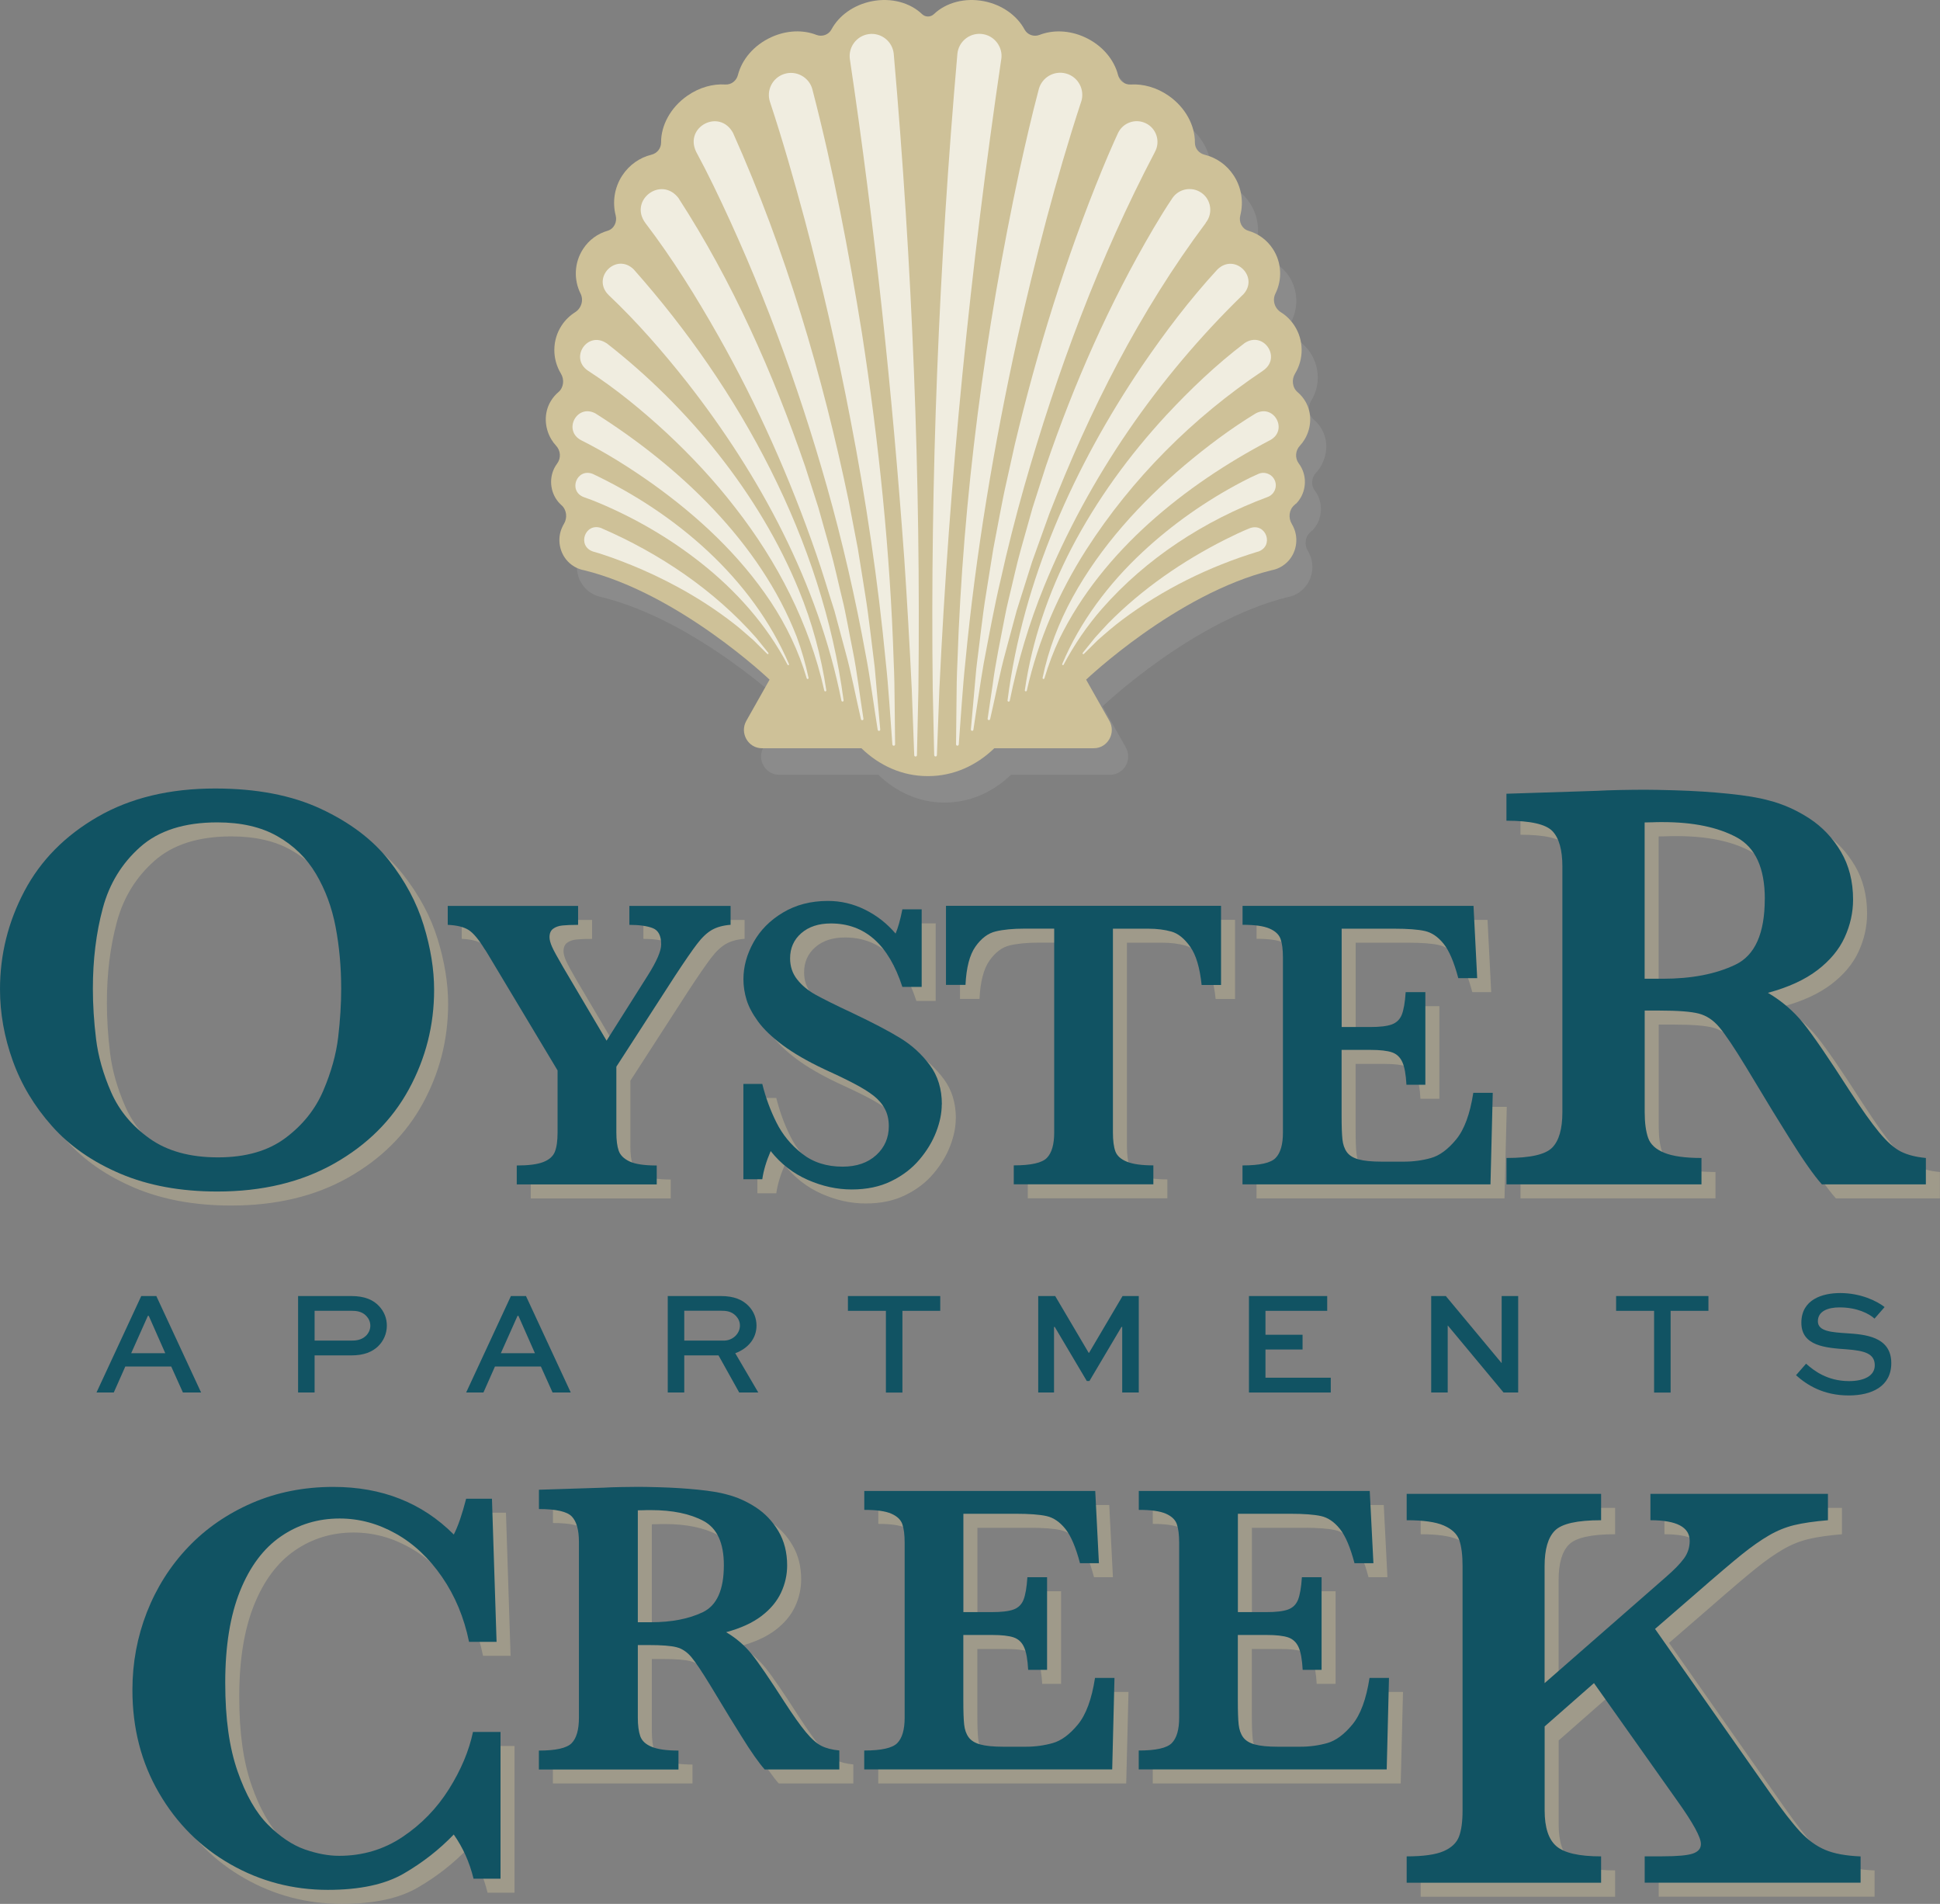 <?xml version="1.0" encoding="UTF-8"?><svg id="a" xmlns="http://www.w3.org/2000/svg" viewBox="0 0 348.84 342.26"><rect x="0" y="0" width="348.84" height="342.26" fill="#808080" stroke="none"/><defs><style>.b{fill:#cec198;}.c{fill:#115363;}.d{opacity:.4;}.e{fill:#fff;opacity:.7;}.f{fill:#adadad;opacity:.25;}</style></defs><g><g class="d"><g><path class="b" d="M80.58,180.47c0,6.36-1.51,12.31-4.54,17.87-3.03,5.55-7.5,10-13.43,13.35-5.93,3.35-12.93,5.03-21.01,5.03-6.6,0-12.41-1.07-17.43-3.2-5.02-2.13-9.12-4.98-12.3-8.56-3.18-3.57-5.53-7.49-7.06-11.76-1.53-4.26-2.29-8.54-2.29-12.84,0-6.22,1.46-12.1,4.38-17.63,2.92-5.53,7.32-9.99,13.2-13.38,5.88-3.39,12.91-5.08,21.09-5.08,7.46,0,13.8,1.22,19.03,3.66,5.22,2.44,9.3,5.52,12.22,9.23,2.92,3.71,5.01,7.6,6.26,11.68,1.25,4.07,1.88,7.95,1.88,11.63Zm-16.71-.21c0-3.92-.34-7.63-1.01-11.14-.67-3.51-1.85-6.68-3.53-9.51-1.68-2.84-3.99-5.09-6.91-6.75-2.92-1.67-6.53-2.5-10.83-2.5-5.91,0-10.53,1.47-13.84,4.41-3.32,2.94-5.57,6.62-6.75,11.03-1.19,4.42-1.78,9.24-1.78,14.46,0,2.89,.19,5.9,.57,9.02,.38,3.13,1.29,6.33,2.73,9.62,1.44,3.28,3.75,6.05,6.91,8.3,3.16,2.25,7.25,3.38,12.27,3.38s9.03-1.16,12.14-3.48c3.11-2.32,5.38-5.16,6.81-8.51,1.43-3.35,2.32-6.56,2.68-9.62,.36-3.06,.54-5.96,.54-8.71Z"/><path class="b" d="M133.91,168.77c-1.35,.1-2.48,.41-3.38,.92-.9,.52-1.8,1.37-2.69,2.55-.9,1.18-2.22,3.1-3.97,5.76l-10.52,16.28v11.85c0,1.35,.14,2.44,.42,3.25,.28,.81,.94,1.46,1.97,1.94s2.66,.72,4.87,.72v3.4h-25.17v-3.4c2.09,0,3.67-.2,4.74-.61s1.77-1.02,2.1-1.83,.5-1.97,.5-3.47v-11.18l-12.55-20.93c-.1-.15-.2-.31-.31-.5s-.19-.3-.24-.35c-1.08-1.77-2.05-2.93-2.9-3.47-.85-.54-2.1-.85-3.75-.92v-3.4h23.44v3.4c-1.18,0-2.12,.04-2.81,.11-.69,.07-1.25,.27-1.68,.59-.43,.32-.65,.82-.65,1.51,0,.47,.15,1.03,.44,1.7s.97,1.91,2.03,3.73l7.79,13.18,7.42-11.74c1.6-2.53,2.4-4.39,2.4-5.57,0-1.55-.5-2.52-1.51-2.92-1.01-.39-2.41-.59-4.21-.59v-3.4h18.2v3.4Z"/><path class="b" d="M171.86,201.07c0,1.55-.33,3.19-1,4.93s-1.67,3.4-3.01,4.98c-1.34,1.59-3.03,2.88-5.08,3.88-2.04,1-4.41,1.49-7.09,1.49s-5.3-.58-7.92-1.73c-2.62-1.16-4.84-2.88-6.66-5.17-.79,1.82-1.29,3.51-1.51,5.06h-3.4v-17.13h3.4c.61,2.46,1.46,4.77,2.55,6.94,1.08,2.17,2.61,4.03,4.6,5.59,1.98,1.56,4.41,2.34,7.29,2.34,2.51,0,4.52-.69,6.04-2.07,1.51-1.38,2.27-3.11,2.27-5.2,0-1.18-.23-2.21-.7-3.1-.47-.89-1.14-1.68-2.03-2.38s-2.1-1.45-3.64-2.25c-1.54-.8-3.29-1.64-5.26-2.53-3.03-1.43-5.51-2.87-7.46-4.32-1.94-1.45-3.41-2.86-4.41-4.23s-1.69-2.66-2.07-3.89c-.38-1.23-.57-2.47-.57-3.73,0-2.24,.6-4.45,1.81-6.63,1.21-2.18,2.97-3.96,5.3-5.35,2.33-1.39,5.01-2.09,8.07-2.09,2.34,0,4.56,.52,6.68,1.57,2.12,1.05,3.95,2.48,5.5,4.3,.44-1.03,.85-2.49,1.22-4.36h3.47v13.95h-3.47c-2.46-7.6-6.74-11.41-12.85-11.41-2.21,0-3.99,.58-5.33,1.75-1.34,1.17-2.01,2.68-2.01,4.52,0,1.45,.42,2.71,1.26,3.78,.84,1.07,1.94,1.99,3.3,2.75,1.37,.76,3.57,1.86,6.63,3.29,3.69,1.75,6.58,3.26,8.66,4.54,2.08,1.28,3.84,2.89,5.28,4.84,1.44,1.94,2.16,4.29,2.16,7.05Z"/><path class="b" d="M222.1,179.59h-3.51c-.32-3.1-1-5.39-2.05-6.87-1.05-1.48-2.17-2.39-3.38-2.73-1.21-.34-2.6-.52-4.17-.52h-6.35v36.65c0,1.45,.15,2.58,.44,3.38,.3,.8,.98,1.42,2.07,1.86,1.08,.44,2.67,.66,4.76,.66v3.4h-25.1v-3.4c3.08,0,5.06-.44,5.94-1.33s1.33-2.41,1.33-4.58v-36.65h-5.32c-2.09,0-3.83,.17-5.2,.5-1.38,.33-2.59,1.24-3.64,2.73-1.05,1.49-1.64,3.78-1.79,6.88h-3.51v-14.21h49.46v14.21Z"/><path class="b" d="M270.94,198.97l-.41,16.46h-44.59v-3.4c3.08,0,5.06-.44,5.94-1.33s1.33-2.41,1.33-4.58v-31.45c0-1.43-.14-2.54-.42-3.34-.28-.8-.95-1.43-1.99-1.88-1.05-.46-2.66-.68-4.85-.68v-3.4h41.53l.66,12.99h-3.4c-.76-2.88-1.64-4.94-2.64-6.18-1-1.24-2.12-2.01-3.36-2.29-1.24-.28-3.11-.42-5.59-.42h-9.38v17.68h5.09c1.75,0,3.05-.15,3.91-.46,.86-.31,1.46-.89,1.81-1.75,.34-.86,.58-2.21,.7-4.06h3.54v16.65h-3.4c-.1-1.85-.34-3.21-.74-4.08-.39-.87-1.02-1.46-1.86-1.75s-2.15-.44-3.89-.44h-5.17v11.78c0,1.97,.05,3.41,.15,4.32,.1,.91,.36,1.67,.79,2.27,.43,.6,1.13,1.04,2.1,1.31,.97,.27,2.36,.41,4.15,.41h4.02c1.7,0,3.32-.22,4.85-.65,1.54-.43,3.05-1.54,4.52-3.32,1.48-1.78,2.51-4.58,3.1-8.4h3.47Z"/><path class="b" d="M348.84,215.43h-18.72c-.69-.76-1.54-1.86-2.55-3.3-1.01-1.44-2.12-3.14-3.33-5.08-1.2-1.94-2.2-3.55-2.99-4.82l-4.74-7.84c-2.13-3.51-3.74-5.9-4.82-7.19-1.08-1.29-2.32-2.11-3.71-2.47-1.39-.36-3.76-.54-7.09-.54h-2.63v18.25c0,1.93,.21,3.47,.62,4.64,.41,1.17,1.38,2.06,2.91,2.68,1.53,.62,3.75,.93,6.68,.93v4.74h-35.06v-4.74c4.26,0,7-.62,8.22-1.86,1.22-1.24,1.83-3.37,1.83-6.39v-44.13c0-2.99-.59-5.11-1.78-6.37-1.19-1.25-3.94-1.88-8.28-1.88v-4.85l16.19-.52c1.24-.07,2.66-.12,4.25-.15,1.6-.03,3.08-.05,4.46-.05,1.07,0,2.84,.03,5.31,.1,3.47,.1,6.72,.31,9.74,.62,3.02,.31,5.41,.7,7.17,1.19,2.58,.65,5.03,1.74,7.35,3.25,2.32,1.51,4.21,3.51,5.67,5.98,1.46,2.47,2.19,5.35,2.19,8.61,0,2.34-.51,4.61-1.52,6.81-1.01,2.2-2.65,4.16-4.9,5.88-2.25,1.72-5.22,3.08-8.89,4.07,2.51,1.48,4.64,3.31,6.39,5.49,1.75,2.18,4.5,6.2,8.25,12.04,2.17,3.33,3.95,5.85,5.36,7.55,1.41,1.7,2.71,2.85,3.89,3.45,1.19,.6,2.69,.99,4.51,1.16v4.74Zm-28.98-51.3c0-5.57-1.69-9.26-5.08-11.09-3.39-1.82-7.81-2.73-13.28-2.73-.76,0-1.35,0-1.78,.03-.43,.02-.92,.03-1.47,.03v28.1h3.25c5.19,0,9.55-.84,13.07-2.53,3.52-1.68,5.28-5.62,5.28-11.81Z"/></g><g><path class="b" d="M92.52,340.25h-4.85c-.72-2.96-1.91-5.6-3.56-7.94-2.61,2.72-5.6,5.05-8.97,7.01-3.37,1.96-7.92,2.94-13.66,2.94-6.29,0-12.13-1.53-17.5-4.59-5.38-3.06-9.67-7.33-12.86-12.81-3.2-5.48-4.79-11.66-4.79-18.54,0-4.88,.87-9.54,2.6-13.97,1.74-4.43,4.21-8.33,7.42-11.7,3.21-3.37,7.05-6.01,11.5-7.94,4.45-1.92,9.32-2.89,14.62-2.89,8.73,0,15.95,2.85,21.65,8.56,.76-1.48,1.5-3.63,2.22-6.44h4.64l.83,25.73h-4.95c-.89-4.37-2.51-8.25-4.85-11.65-2.34-3.4-5.11-6.01-8.33-7.81-3.21-1.8-6.57-2.71-10.08-2.71-3.92,0-7.44,1.07-10.57,3.22-3.13,2.15-5.58,5.42-7.35,9.82-1.77,4.4-2.66,9.88-2.66,16.45s.74,11.71,2.22,15.96c1.48,4.25,3.31,7.45,5.49,9.62,2.18,2.17,4.37,3.63,6.57,4.41,2.2,.77,4.26,1.16,6.19,1.16,4.23,0,8.03-1.13,11.42-3.4,3.39-2.27,6.16-5.13,8.33-8.58,2.17-3.45,3.61-6.88,4.33-10.29h4.95v26.4Z"/><path class="b" d="M153.43,320.61h-13.4c-.49-.54-1.1-1.33-1.83-2.36-.73-1.03-1.52-2.25-2.38-3.64-.86-1.39-1.57-2.54-2.14-3.45l-3.4-5.61c-1.53-2.51-2.68-4.23-3.45-5.15s-1.66-1.51-2.66-1.77-2.69-.39-5.08-.39h-1.88v13.07c0,1.38,.15,2.49,.44,3.32,.3,.84,.99,1.48,2.09,1.92,1.09,.44,2.69,.66,4.78,.66v3.4h-25.1v-3.4c3.05,0,5.01-.44,5.89-1.33,.87-.89,1.31-2.41,1.31-4.58v-31.6c0-2.14-.42-3.66-1.27-4.56-.85-.9-2.82-1.35-5.92-1.35v-3.47l11.59-.37c.89-.05,1.9-.09,3.05-.11,1.14-.02,2.21-.04,3.19-.04,.76,0,2.03,.02,3.8,.07,2.49,.07,4.81,.22,6.98,.44,2.17,.22,3.88,.5,5.13,.85,1.85,.47,3.6,1.24,5.26,2.33,1.66,1.08,3.01,2.51,4.06,4.28,1.05,1.77,1.57,3.83,1.57,6.16,0,1.67-.36,3.3-1.09,4.87-.73,1.57-1.9,2.98-3.51,4.21-1.61,1.23-3.73,2.2-6.37,2.92,1.8,1.06,3.32,2.37,4.58,3.93,1.26,1.56,3.22,4.44,5.91,8.62,1.55,2.39,2.83,4.19,3.84,5.41,1.01,1.22,1.94,2.04,2.79,2.47,.85,.43,1.93,.71,3.23,.83v3.4Zm-20.75-36.73c0-3.99-1.21-6.63-3.64-7.94-2.42-1.3-5.59-1.96-9.51-1.96-.54,0-.97,0-1.27,.02-.31,.01-.66,.02-1.05,.02v20.12h2.33c3.72,0,6.83-.6,9.36-1.81,2.52-1.21,3.78-4.02,3.78-8.45Z"/><path class="b" d="M202.92,304.15l-.41,16.46h-44.59v-3.4c3.08,0,5.06-.44,5.94-1.33s1.33-2.41,1.33-4.58v-31.45c0-1.43-.14-2.54-.42-3.34-.28-.8-.95-1.43-1.99-1.88-1.05-.46-2.66-.68-4.85-.68v-3.4h41.53l.66,12.99h-3.4c-.76-2.88-1.64-4.94-2.64-6.18-1-1.24-2.12-2.01-3.36-2.29-1.24-.28-3.11-.42-5.59-.42h-9.38v17.68h5.09c1.75,0,3.05-.15,3.91-.46,.86-.31,1.46-.89,1.81-1.75,.34-.86,.58-2.21,.7-4.06h3.54v16.65h-3.4c-.1-1.85-.34-3.21-.74-4.08-.39-.87-1.02-1.46-1.86-1.75s-2.15-.44-3.89-.44h-5.17v11.78c0,1.97,.05,3.41,.15,4.32,.1,.91,.36,1.67,.79,2.27,.43,.6,1.13,1.04,2.1,1.31,.97,.27,2.36,.41,4.15,.41h4.02c1.7,0,3.32-.22,4.85-.65,1.54-.43,3.05-1.54,4.52-3.32,1.48-1.78,2.51-4.58,3.1-8.4h3.47Z"/><path class="b" d="M252.28,304.15l-.41,16.46h-44.59v-3.4c3.08,0,5.06-.44,5.94-1.33s1.33-2.41,1.33-4.58v-31.45c0-1.43-.14-2.54-.42-3.34-.28-.8-.95-1.43-1.99-1.88-1.05-.46-2.66-.68-4.85-.68v-3.4h41.53l.66,12.99h-3.4c-.76-2.88-1.64-4.94-2.64-6.18-1-1.24-2.12-2.01-3.36-2.29-1.24-.28-3.11-.42-5.59-.42h-9.38v17.68h5.09c1.75,0,3.05-.15,3.91-.46,.86-.31,1.46-.89,1.81-1.75,.34-.86,.58-2.21,.7-4.06h3.54v16.65h-3.4c-.1-1.85-.34-3.21-.74-4.08-.39-.87-1.02-1.46-1.86-1.75s-2.15-.44-3.89-.44h-5.17v11.78c0,1.97,.05,3.41,.15,4.32,.1,.91,.36,1.67,.79,2.27,.43,.6,1.13,1.04,2.1,1.31,.97,.27,2.36,.41,4.15,.41h4.02c1.7,0,3.32-.22,4.85-.65,1.54-.43,3.05-1.54,4.52-3.32,1.48-1.78,2.51-4.58,3.1-8.4h3.47Z"/><path class="b" d="M337.08,340.97h-38.82v-4.74h3.15c2.68,0,4.51-.16,5.49-.49,.98-.33,1.47-.9,1.47-1.73,0-1.2-1.41-3.78-4.23-7.73l-15-21.19-8.87,7.79v15.11c0,3.06,.7,5.2,2.11,6.42,1.41,1.22,4.09,1.83,8.04,1.83v4.74h-34.96v-4.74c2.99,0,5.2-.31,6.63-.93,1.43-.62,2.35-1.5,2.78-2.63,.43-1.13,.64-2.7,.64-4.69v-43.93c0-1.99-.2-3.55-.59-4.67-.4-1.12-1.32-1.99-2.78-2.63-1.46-.64-3.69-.95-6.68-.95v-4.74h34.96v4.74c-4.3,0-7.06,.62-8.3,1.86-1.24,1.24-1.86,3.37-1.86,6.39v21.04l21.76-19.03c1.51-1.31,2.61-2.43,3.3-3.38,.69-.94,1.03-2,1.03-3.17,0-2.47-2.35-3.71-7.06-3.71v-4.74h31.92v4.74c-2.47,.21-4.49,.5-6.06,.88-1.56,.38-3.09,1-4.56,1.86-1.48,.86-3.09,1.99-4.85,3.4-1.75,1.41-4.52,3.76-8.3,7.06l-7.32,6.34,20.62,29.39c2.2,3.13,4,5.46,5.41,6.99,1.41,1.53,2.92,2.64,4.54,3.33,1.62,.69,3.75,1.08,6.39,1.19v4.74Z"/></g></g><g><g><g><path class="c" d="M78.06,177.95c0,6.36-1.51,12.31-4.54,17.87-3.03,5.55-7.5,10-13.43,13.35-5.93,3.35-12.93,5.03-21.01,5.03-6.6,0-12.41-1.07-17.43-3.2-5.02-2.13-9.12-4.98-12.3-8.56-3.18-3.57-5.53-7.49-7.06-11.76-1.53-4.26-2.29-8.54-2.29-12.84,0-6.22,1.46-12.1,4.38-17.63,2.92-5.53,7.32-9.99,13.2-13.38,5.88-3.39,12.91-5.08,21.09-5.08,7.46,0,13.8,1.22,19.03,3.66,5.22,2.44,9.3,5.52,12.22,9.23,2.92,3.71,5.01,7.6,6.26,11.68,1.25,4.07,1.88,7.95,1.88,11.63Zm-16.71-.21c0-3.92-.34-7.63-1.01-11.14-.67-3.51-1.85-6.68-3.53-9.51-1.68-2.84-3.99-5.09-6.91-6.75-2.92-1.67-6.53-2.5-10.83-2.5-5.91,0-10.53,1.47-13.84,4.41-3.32,2.94-5.57,6.62-6.75,11.03-1.19,4.42-1.78,9.24-1.78,14.46,0,2.89,.19,5.9,.57,9.02,.38,3.13,1.29,6.33,2.73,9.62,1.44,3.28,3.75,6.05,6.91,8.3,3.16,2.25,7.25,3.38,12.27,3.38s9.03-1.16,12.14-3.48c3.11-2.32,5.38-5.16,6.81-8.51,1.43-3.35,2.32-6.56,2.68-9.62,.36-3.06,.54-5.96,.54-8.71Z"/><path class="c" d="M131.39,166.25c-1.35,.1-2.48,.41-3.38,.92-.9,.52-1.8,1.37-2.69,2.55-.9,1.18-2.22,3.1-3.97,5.76l-10.52,16.28v11.85c0,1.35,.14,2.44,.42,3.25,.28,.81,.94,1.46,1.97,1.94s2.66,.72,4.87,.72v3.4h-25.17v-3.4c2.09,0,3.67-.2,4.74-.61s1.77-1.02,2.1-1.83,.5-1.97,.5-3.47v-11.18l-12.55-20.93c-.1-.15-.2-.31-.31-.5s-.19-.3-.24-.35c-1.08-1.77-2.05-2.93-2.9-3.47-.85-.54-2.1-.85-3.75-.92v-3.4h23.44v3.4c-1.18,0-2.12,.04-2.81,.11-.69,.07-1.25,.27-1.68,.59-.43,.32-.65,.82-.65,1.51,0,.47,.15,1.03,.44,1.7s.97,1.91,2.03,3.73l7.79,13.18,7.42-11.74c1.6-2.53,2.4-4.39,2.4-5.57,0-1.55-.5-2.52-1.51-2.92-1.01-.39-2.41-.59-4.21-.59v-3.4h18.2v3.4Z"/><path class="c" d="M169.34,198.55c0,1.55-.33,3.19-1,4.93s-1.67,3.4-3.01,4.98c-1.34,1.59-3.03,2.88-5.08,3.88-2.04,1-4.41,1.49-7.09,1.49s-5.3-.58-7.92-1.73-4.84-2.88-6.66-5.17c-.79,1.82-1.29,3.51-1.51,5.06h-3.4v-17.13h3.4c.61,2.46,1.46,4.77,2.55,6.94,1.08,2.17,2.61,4.03,4.6,5.59,1.98,1.56,4.41,2.34,7.29,2.34,2.51,0,4.52-.69,6.04-2.07,1.51-1.38,2.27-3.11,2.27-5.2,0-1.18-.23-2.21-.7-3.1-.47-.89-1.14-1.68-2.03-2.38s-2.1-1.45-3.64-2.25c-1.54-.8-3.29-1.64-5.26-2.53-3.03-1.43-5.51-2.87-7.46-4.32-1.94-1.45-3.41-2.86-4.41-4.23s-1.69-2.66-2.07-3.89c-.38-1.23-.57-2.47-.57-3.73,0-2.24,.6-4.45,1.81-6.63,1.21-2.18,2.97-3.96,5.3-5.35,2.33-1.39,5.01-2.09,8.07-2.09,2.34,0,4.56,.52,6.68,1.57,2.12,1.05,3.95,2.48,5.5,4.3,.44-1.03,.85-2.49,1.22-4.36h3.47v13.95h-3.47c-2.46-7.6-6.74-11.41-12.85-11.41-2.21,0-3.99,.58-5.33,1.75-1.34,1.17-2.01,2.68-2.01,4.52,0,1.45,.42,2.71,1.26,3.78,.84,1.07,1.94,1.99,3.3,2.75,1.37,.76,3.57,1.86,6.63,3.29,3.69,1.75,6.58,3.26,8.66,4.54,2.08,1.28,3.84,2.89,5.28,4.84,1.44,1.94,2.16,4.29,2.16,7.05Z"/><path class="c" d="M219.58,177.07h-3.51c-.32-3.1-1-5.39-2.05-6.87-1.05-1.48-2.17-2.39-3.38-2.73-1.21-.34-2.6-.52-4.17-.52h-6.35v36.65c0,1.45,.15,2.58,.44,3.38,.3,.8,.98,1.42,2.07,1.86,1.08,.44,2.67,.66,4.76,.66v3.4h-25.1v-3.4c3.08,0,5.06-.44,5.94-1.33s1.33-2.41,1.33-4.58v-36.65h-5.32c-2.09,0-3.83,.17-5.2,.5-1.38,.33-2.59,1.24-3.64,2.73-1.05,1.49-1.64,3.78-1.79,6.88h-3.51v-14.21h49.46v14.21Z"/><path class="c" d="M268.42,196.45l-.41,16.46h-44.59v-3.4c3.08,0,5.06-.44,5.94-1.33s1.33-2.41,1.33-4.58v-31.45c0-1.43-.14-2.54-.42-3.34-.28-.8-.95-1.43-1.99-1.88-1.05-.46-2.66-.68-4.85-.68v-3.4h41.53l.66,12.99h-3.4c-.76-2.88-1.64-4.94-2.64-6.18-1-1.24-2.12-2.01-3.36-2.29-1.24-.28-3.11-.42-5.59-.42h-9.38v17.68h5.09c1.75,0,3.05-.15,3.91-.46,.86-.31,1.46-.89,1.81-1.75,.34-.86,.58-2.21,.7-4.06h3.54v16.65h-3.4c-.1-1.85-.34-3.21-.74-4.08-.39-.87-1.02-1.46-1.86-1.75s-2.15-.44-3.89-.44h-5.17v11.78c0,1.97,.05,3.41,.15,4.32,.1,.91,.36,1.67,.79,2.27,.43,.6,1.13,1.04,2.1,1.31,.97,.27,2.36,.41,4.15,.41h4.02c1.7,0,3.32-.22,4.85-.65,1.54-.43,3.05-1.54,4.52-3.32,1.48-1.78,2.51-4.58,3.1-8.4h3.47Z"/><path class="c" d="M346.32,212.91h-18.72c-.69-.76-1.54-1.86-2.55-3.3-1.01-1.44-2.12-3.14-3.33-5.08-1.2-1.94-2.2-3.55-2.99-4.82l-4.74-7.84c-2.13-3.51-3.74-5.9-4.82-7.19-1.08-1.29-2.32-2.11-3.71-2.47-1.39-.36-3.76-.54-7.09-.54h-2.63v18.25c0,1.93,.21,3.47,.62,4.64,.41,1.17,1.38,2.06,2.91,2.68,1.53,.62,3.75,.93,6.68,.93v4.74h-35.06v-4.74c4.26,0,7-.62,8.22-1.86,1.22-1.24,1.83-3.37,1.83-6.39v-44.13c0-2.99-.59-5.11-1.78-6.37-1.19-1.25-3.94-1.88-8.28-1.88v-4.85l16.19-.52c1.24-.07,2.66-.12,4.25-.15,1.6-.03,3.08-.05,4.46-.05,1.07,0,2.84,.03,5.31,.1,3.47,.1,6.72,.31,9.74,.62,3.02,.31,5.41,.7,7.17,1.19,2.58,.65,5.03,1.74,7.35,3.25,2.32,1.51,4.21,3.51,5.67,5.98,1.46,2.47,2.19,5.35,2.19,8.61,0,2.34-.51,4.61-1.52,6.81-1.01,2.2-2.65,4.16-4.9,5.88-2.25,1.72-5.22,3.08-8.89,4.07,2.51,1.48,4.64,3.31,6.39,5.49,1.75,2.18,4.5,6.2,8.25,12.04,2.17,3.33,3.95,5.85,5.36,7.55,1.41,1.7,2.71,2.85,3.89,3.45,1.19,.6,2.69,.99,4.51,1.16v4.74Zm-28.98-51.3c0-5.57-1.69-9.26-5.08-11.09-3.39-1.82-7.81-2.73-13.28-2.73-.76,0-1.35,0-1.78,.03-.43,.02-.92,.03-1.47,.03v28.1h3.25c5.19,0,9.55-.84,13.07-2.53,3.52-1.68,5.28-5.62,5.28-11.81Z"/></g><g><path class="c" d="M90,337.73h-4.85c-.72-2.96-1.91-5.6-3.56-7.94-2.61,2.72-5.6,5.05-8.97,7.01-3.37,1.96-7.92,2.94-13.66,2.94-6.29,0-12.13-1.53-17.5-4.59-5.38-3.06-9.67-7.33-12.86-12.81-3.2-5.48-4.79-11.66-4.79-18.54,0-4.88,.87-9.54,2.6-13.97,1.74-4.43,4.21-8.33,7.42-11.7,3.21-3.37,7.05-6.01,11.5-7.94,4.45-1.92,9.32-2.89,14.62-2.89,8.73,0,15.95,2.85,21.65,8.56,.76-1.48,1.5-3.63,2.22-6.44h4.64l.83,25.73h-4.95c-.89-4.37-2.51-8.25-4.85-11.65-2.34-3.4-5.11-6.01-8.33-7.81-3.21-1.8-6.57-2.71-10.08-2.71-3.92,0-7.44,1.07-10.57,3.22-3.13,2.15-5.58,5.42-7.35,9.82-1.77,4.4-2.66,9.88-2.66,16.45s.74,11.71,2.22,15.96c1.48,4.25,3.31,7.45,5.49,9.62,2.18,2.17,4.37,3.63,6.57,4.41,2.2,.77,4.26,1.16,6.19,1.16,4.23,0,8.03-1.13,11.42-3.4,3.39-2.27,6.16-5.13,8.33-8.58,2.17-3.45,3.61-6.88,4.33-10.29h4.95v26.4Z"/><path class="c" d="M150.91,318.1h-13.4c-.49-.54-1.1-1.33-1.83-2.36-.73-1.03-1.52-2.25-2.38-3.64-.86-1.39-1.57-2.54-2.14-3.45l-3.4-5.61c-1.53-2.51-2.68-4.23-3.45-5.15s-1.66-1.51-2.66-1.77-2.69-.39-5.08-.39h-1.88v13.07c0,1.38,.15,2.49,.44,3.32,.3,.84,.99,1.48,2.09,1.92,1.09,.44,2.69,.66,4.78,.66v3.4h-25.1v-3.4c3.05,0,5.01-.44,5.89-1.33,.87-.89,1.31-2.41,1.31-4.58v-31.6c0-2.14-.42-3.66-1.27-4.56-.85-.9-2.82-1.35-5.92-1.35v-3.47l11.59-.37c.89-.05,1.9-.09,3.05-.11,1.14-.02,2.21-.04,3.19-.04,.76,0,2.03,.02,3.8,.07,2.49,.07,4.81,.22,6.98,.44,2.17,.22,3.88,.5,5.13,.85,1.85,.47,3.6,1.24,5.26,2.33,1.66,1.08,3.01,2.51,4.06,4.28,1.05,1.77,1.57,3.83,1.57,6.16,0,1.67-.36,3.3-1.09,4.87-.73,1.57-1.9,2.98-3.51,4.21-1.61,1.23-3.73,2.2-6.37,2.92,1.8,1.06,3.32,2.37,4.58,3.93,1.26,1.56,3.22,4.44,5.91,8.62,1.55,2.39,2.83,4.19,3.84,5.41,1.01,1.22,1.94,2.04,2.79,2.47,.85,.43,1.93,.71,3.23,.83v3.4Zm-20.75-36.73c0-3.99-1.21-6.63-3.64-7.94-2.42-1.3-5.59-1.96-9.51-1.96-.54,0-.97,0-1.27,.02-.31,.01-.66,.02-1.05,.02v20.12h2.33c3.72,0,6.83-.6,9.36-1.81,2.52-1.21,3.78-4.02,3.78-8.45Z"/><path class="c" d="M200.4,301.63l-.41,16.46h-44.59v-3.4c3.08,0,5.06-.44,5.94-1.33s1.33-2.41,1.33-4.58v-31.45c0-1.43-.14-2.54-.42-3.34-.28-.8-.95-1.43-1.99-1.88-1.05-.46-2.66-.68-4.85-.68v-3.4h41.53l.66,12.99h-3.4c-.76-2.88-1.64-4.94-2.64-6.18-1-1.24-2.12-2.01-3.36-2.29-1.24-.28-3.11-.42-5.59-.42h-9.38v17.68h5.09c1.75,0,3.05-.15,3.91-.46,.86-.31,1.46-.89,1.81-1.75,.34-.86,.58-2.21,.7-4.06h3.54v16.65h-3.4c-.1-1.85-.34-3.21-.74-4.08-.39-.87-1.02-1.46-1.86-1.75s-2.15-.44-3.89-.44h-5.17v11.78c0,1.97,.05,3.41,.15,4.32,.1,.91,.36,1.67,.79,2.27,.43,.6,1.13,1.04,2.1,1.31,.97,.27,2.36,.41,4.15,.41h4.02c1.7,0,3.32-.22,4.85-.65,1.54-.43,3.05-1.54,4.52-3.32,1.48-1.78,2.51-4.58,3.1-8.4h3.47Z"/><path class="c" d="M249.76,301.63l-.41,16.46h-44.59v-3.4c3.08,0,5.06-.44,5.94-1.33s1.33-2.41,1.33-4.58v-31.45c0-1.43-.14-2.54-.42-3.34-.28-.8-.95-1.43-1.99-1.88-1.05-.46-2.66-.68-4.85-.68v-3.4h41.53l.66,12.99h-3.4c-.76-2.88-1.64-4.94-2.64-6.18-1-1.24-2.12-2.01-3.36-2.29-1.24-.28-3.11-.42-5.59-.42h-9.38v17.68h5.09c1.75,0,3.05-.15,3.91-.46,.86-.31,1.46-.89,1.81-1.75,.34-.86,.58-2.21,.7-4.06h3.54v16.65h-3.4c-.1-1.85-.34-3.21-.74-4.08-.39-.87-1.02-1.46-1.86-1.75s-2.15-.44-3.89-.44h-5.17v11.78c0,1.97,.05,3.41,.15,4.32,.1,.91,.36,1.67,.79,2.27,.43,.6,1.13,1.04,2.1,1.31,.97,.27,2.36,.41,4.15,.41h4.02c1.7,0,3.32-.22,4.85-.65,1.54-.43,3.05-1.54,4.52-3.32,1.48-1.78,2.51-4.58,3.1-8.4h3.47Z"/><path class="c" d="M334.56,338.45h-38.82v-4.74h3.15c2.68,0,4.51-.16,5.49-.49,.98-.33,1.47-.9,1.47-1.73,0-1.2-1.41-3.78-4.23-7.73l-15-21.19-8.87,7.79v15.11c0,3.06,.7,5.2,2.11,6.42,1.41,1.22,4.09,1.83,8.04,1.83v4.74h-34.96v-4.74c2.99,0,5.2-.31,6.63-.93,1.43-.62,2.35-1.5,2.78-2.63,.43-1.13,.64-2.7,.64-4.69v-43.93c0-1.99-.2-3.55-.59-4.67-.4-1.12-1.32-1.99-2.78-2.63-1.46-.64-3.69-.95-6.68-.95v-4.74h34.96v4.74c-4.3,0-7.06,.62-8.3,1.86-1.24,1.24-1.86,3.37-1.86,6.39v21.04l21.76-19.03c1.51-1.31,2.61-2.43,3.3-3.38,.69-.94,1.03-2,1.03-3.17,0-2.47-2.35-3.71-7.06-3.71v-4.74h31.92v4.74c-2.47,.21-4.49,.5-6.06,.88-1.56,.38-3.09,1-4.56,1.86-1.48,.86-3.09,1.99-4.85,3.4-1.75,1.41-4.52,3.76-8.3,7.06l-7.32,6.34,20.62,29.39c2.2,3.13,4,5.46,5.41,6.99,1.41,1.53,2.92,2.64,4.54,3.33,1.62,.69,3.75,1.08,6.39,1.19v4.74Z"/></g></g><g><path class="c" d="M25.4,232.99h2.71l8.05,17.34h-3.27l-2.1-4.67h-8.26l-2.07,4.67h-3.11l8.05-17.34Zm-1.81,10.28h6.13l-2.97-6.72h-.16l-3,6.72Z"/><path class="c" d="M53.6,250.33v-17.34h9.56c2.44,0,3.96,.69,5.02,1.83,.93,1.01,1.38,2.2,1.38,3.48,0,1.49-.61,2.79-1.59,3.74-1.04,.98-2.5,1.62-4.81,1.62h-6.59v6.67h-2.97Zm2.97-14.69v5.36h6.59c.74,0,1.78-.05,2.63-.85,.5-.48,.8-1.14,.8-1.83s-.27-1.27-.72-1.75c-.8-.85-1.86-.93-2.71-.93h-6.59Z"/><path class="c" d="M91.87,232.99h2.71l8.05,17.34h-3.27l-2.1-4.67h-8.26l-2.07,4.67h-3.11l8.05-17.34Zm-1.81,10.28h6.13l-2.97-6.72h-.16l-3,6.72Z"/><path class="c" d="M120.07,250.33v-17.34h9.56c2.31,0,3.9,.64,5.02,1.83,.88,.93,1.38,2.15,1.38,3.48,0,2.34-1.54,4.12-3.82,4.97l4.14,7.06h-3.43l-3.72-6.67h-6.16v6.67h-2.97Zm2.97-14.69v5.36h7.12c1.57,0,2.89-1.22,2.89-2.71,0-.66-.27-1.25-.72-1.73-.82-.85-1.78-.93-2.71-.93h-6.59Z"/><path class="c" d="M152.47,232.99h16.6v2.66h-6.8v14.69h-2.97v-14.69h-6.83v-2.66Z"/><path class="c" d="M201.79,250.33v-11.79h-.13l-5.76,9.72h-.48l-5.76-9.72h-.13v11.79h-2.84v-17.34h3.05l6.03,10.22h.05l6.03-10.22h2.92v17.34h-2.97Z"/><path class="c" d="M234.22,242.6h-6.67v5.07h11.74v2.66h-14.71v-17.34h14.07v2.66h-11.1v4.3h6.67v2.66Z"/><path class="c" d="M272.99,232.99v17.34h-2.63l-10.01-12.03h-.03v12.03h-2.97v-17.34h2.63l10.01,12.03h.03v-12.03h2.97Z"/><path class="c" d="M290.6,232.99h16.6v2.66h-6.8v14.69h-2.97v-14.69h-6.83v-2.66Z"/><path class="c" d="M337.07,237.05c-.96-.88-3.11-2.02-6.29-2.02-2.07,0-3.9,.66-3.9,2.5s2.58,1.97,5.21,2.15c3.11,.21,7.99,.53,7.99,5.36,0,4.2-3.51,5.82-7.65,5.82-4.57,0-7.54-1.89-9.48-3.64l1.81-2.07c1.41,1.27,3.85,3.13,7.73,3.13,2.58,0,4.62-.88,4.62-2.84,0-2.18-1.99-2.63-5.02-2.87-3.82-.27-8.18-.58-8.18-4.78s3.8-5.34,6.98-5.34c3.67,0,6.61,1.43,7.99,2.52l-1.81,2.07Z"/></g></g></g><path class="f" d="M235.93,95.42c1.65-1.65,2.07-4.26,1.03-6.36-.15-.31-.33-.6-.53-.86-.73-.98-.62-2.33,.22-3.22,.3-.32,.58-.68,.83-1.11,1.25-2.08,1.37-4.72,.14-6.81-.38-.65-.85-1.2-1.39-1.65-.96-.82-1.13-2.26-.46-3.34,1.57-2.57,1.63-5.94-.13-8.63-.65-.99-1.47-1.78-2.4-2.37-1.12-.71-1.59-2.16-.99-3.36,1.23-2.48,1.16-5.54-.46-8.02-1.08-1.65-2.65-2.75-4.39-3.25-1.15-.33-1.77-1.57-1.47-2.75,.61-2.37,.26-4.98-1.18-7.18-1.27-1.95-3.17-3.22-5.24-3.73-1-.25-1.74-1.13-1.73-2.18,.03-3.04-1.68-6.29-4.73-8.41-2.15-1.49-4.56-2.14-6.77-2-1.08,.07-2.01-.65-2.28-1.71-.7-2.76-2.85-5.35-5.97-6.78-2.79-1.27-5.74-1.34-8.11-.42-1.02,.4-2.18,0-2.71-.97-1.33-2.45-3.97-4.42-7.27-5.06-3.51-.69-6.88,.29-8.99,2.32-.6,.57-1.54,.57-2.13,0-2.11-2.02-5.48-3-8.99-2.32-3.3,.64-5.94,2.61-7.27,5.06-.53,.97-1.69,1.37-2.71,.97-2.37-.92-5.32-.86-8.11,.42-3.12,1.43-5.27,4.02-5.97,6.78-.27,1.06-1.21,1.78-2.28,1.71-2.21-.14-4.63,.51-6.77,2-3.05,2.12-4.76,5.37-4.73,8.41,0,1.05-.73,1.93-1.73,2.18-2.07,.51-3.96,1.78-5.24,3.73-1.44,2.2-1.78,4.81-1.18,7.18,.3,1.18-.32,2.42-1.47,2.75-1.73,.5-3.31,1.61-4.39,3.25-1.62,2.48-1.69,5.54-.46,8.02,.6,1.2,.13,2.65-.99,3.36-.93,.59-1.76,1.38-2.4,2.37-1.75,2.69-1.7,6.06-.13,8.63,.66,1.09,.5,2.52-.46,3.34-.53,.45-1.01,1.01-1.39,1.65-1.23,2.09-1.11,4.73,.14,6.81,.25,.42,.53,.79,.83,1.11,.84,.89,.95,2.23,.22,3.22-.2,.26-.37,.55-.53,.86-1.04,2.1-.62,4.71,1.03,6.36,.09,.09,.17,.17,.26,.25,.96,.84,1.11,2.29,.44,3.38-.1,.16-.19,.33-.27,.5-1.04,2.18-.52,4.87,1.26,6.48,.79,.71,1.7,1.14,2.63,1.31h0c17.15,4.23,33.29,19.63,33.29,19.63l-4.17,7.39c-1.24,2.19,.32,4.92,2.8,4.92h17.85c3.22,3.12,7.36,5,11.87,5,.02,0,.04,0,.06,0,.02,0,.04,0,.06,0,4.51,0,8.64-1.88,11.87-5h17.85c2.48,0,4.03-2.73,2.8-4.92l-4.17-7.39s16.14-15.4,33.29-19.63h0c.94-.17,1.85-.6,2.63-1.31,1.78-1.61,2.3-4.3,1.26-6.48-.08-.18-.18-.34-.27-.5-.67-1.09-.52-2.54,.44-3.38,.09-.08,.18-.16,.26-.25Z"/><g><path class="b" d="M233.04,90.56c1.65-1.65,2.08-4.27,1.03-6.38-.15-.31-.33-.6-.53-.86-.73-.98-.62-2.33,.22-3.22,.3-.32,.58-.69,.83-1.11,1.25-2.08,1.37-4.73,.14-6.82-.38-.65-.85-1.2-1.39-1.66-.97-.82-1.13-2.26-.47-3.35,1.57-2.58,1.63-5.95-.13-8.65-.65-.99-1.48-1.79-2.41-2.37-1.13-.71-1.59-2.16-.99-3.36,1.23-2.48,1.16-5.55-.46-8.03-1.08-1.65-2.66-2.76-4.39-3.26-1.15-.33-1.77-1.58-1.47-2.75,.61-2.37,.26-4.99-1.18-7.19-1.27-1.95-3.17-3.23-5.25-3.74-1-.25-1.74-1.13-1.73-2.18,.03-3.04-1.68-6.31-4.74-8.43-2.15-1.49-4.57-2.14-6.79-2.01-1.08,.07-2.02-.65-2.29-1.71-.7-2.76-2.85-5.36-5.98-6.79-2.79-1.28-5.75-1.34-8.13-.42-1.02,.4-2.19,0-2.71-.98-1.33-2.46-3.98-4.42-7.28-5.07-3.52-.69-6.89,.29-9.01,2.32-.6,.57-1.54,.57-2.13,0-2.12-2.03-5.49-3.01-9.01-2.32-3.31,.65-5.96,2.61-7.28,5.07-.53,.98-1.69,1.37-2.71,.98-2.38-.93-5.34-.86-8.13,.42-3.13,1.43-5.28,4.03-5.98,6.79-.27,1.06-1.21,1.78-2.29,1.71-2.21-.14-4.63,.51-6.79,2.01-3.06,2.12-4.77,5.38-4.74,8.43,0,1.05-.73,1.94-1.73,2.18-2.07,.51-3.97,1.79-5.25,3.74-1.44,2.2-1.79,4.82-1.18,7.19,.3,1.18-.32,2.42-1.47,2.75-1.74,.5-3.32,1.61-4.39,3.26-1.62,2.48-1.7,5.55-.46,8.03,.6,1.2,.13,2.66-.99,3.36-.93,.59-1.76,1.38-2.41,2.37-1.76,2.69-1.7,6.07-.13,8.65,.66,1.09,.5,2.53-.47,3.35-.54,.46-1.01,1.01-1.39,1.66-1.23,2.09-1.11,4.74,.14,6.82,.25,.42,.53,.79,.83,1.11,.84,.89,.95,2.24,.22,3.22-.2,.26-.37,.55-.53,.86-1.04,2.11-.62,4.72,1.03,6.38,.09,.09,.17,.17,.26,.25,.96,.84,1.11,2.29,.44,3.39-.1,.16-.19,.33-.27,.51-1.05,2.18-.52,4.88,1.26,6.49,.79,.71,1.7,1.14,2.64,1.31h0c17.18,4.24,33.36,19.67,33.36,19.67l-4.18,7.4c-1.24,2.19,.32,4.93,2.8,4.93h17.89c3.23,3.13,7.37,5.01,11.89,5.01,.02,0,.04,0,.06,0,.02,0,.04,0,.06,0,4.52,0,8.66-1.88,11.89-5.01h17.89c2.49,0,4.04-2.74,2.8-4.93l-4.18-7.4s16.18-15.43,33.36-19.67h0c.94-.17,1.85-.6,2.64-1.31,1.79-1.61,2.31-4.31,1.26-6.49-.08-.18-.18-.34-.27-.51-.67-1.1-.52-2.55,.44-3.39,.09-.08,.18-.16,.26-.25Z"/><path class="e" d="M160.71,9.71c3.33,37.97,4.87,76.13,4.43,114.24-.06,2.62-.2,9.14-.26,11.81,0,.14-.12,.24-.25,.24-.13,0-.24-.11-.24-.24-.1-2.71-.34-9.2-.44-11.79-.34-7.2-.86-16.36-1.35-23.55-2.16-29.97-5.35-60.02-9.77-89.71-.35-2.18,1.15-4.24,3.33-4.57,2.25-.35,4.35,1.3,4.55,3.57h0Z"/><path class="e" d="M146.07,16.04c3.75,14.4,6.55,29.18,8.92,43.86,3.01,19.44,5.09,39.41,5.71,59.09,.11,2.24,.16,5.16,.17,7.41l.08,7.41c0,.14-.11,.25-.24,.25-.13,0-.24-.1-.25-.23-.34-4.35-.7-10.48-1.18-14.74-1.38-14.49-3.6-29.51-6.38-43.79-2.28-11.95-5.09-24.11-8.22-35.87-1.91-7.07-3.92-14.15-6.22-21.09-.7-2.08,.42-4.34,2.51-5.03,2.16-.73,4.52,.54,5.11,2.75h0Z"/><path class="e" d="M131.82,23.92c9.47,21.16,16.09,43.54,20.8,66.21,.23,1.2,1.42,7.41,1.63,8.49,.42,2.48,.96,6.04,1.37,8.53,.59,3.57,1.2,9.24,1.67,12.83,.09,.93,.3,3.41,.38,4.3l.61,6.86c.01,.13-.08,.24-.21,.25-.13,.01-.23-.08-.25-.2-.64-3.98-1.4-9.69-2.17-13.58-1.79-9.9-4.2-20.39-6.94-30.07-5.26-18.61-12-36.85-20.45-54.24-.98-2.02-2.02-4.04-3.08-6.01-2.19-4.52,4.24-7.86,6.65-3.36h0Z"/><path class="e" d="M122.02,35.64c9.68,14.96,16.98,31.4,22.76,48.21,.68,2.14,1.7,5.29,2.38,7.42,.3,1.02,1.79,6.37,2.11,7.5,.78,2.75,1.53,6.28,2.22,9.06,.54,2.09,1.4,6.98,1.85,9.13,.74,3.58,1.33,8.61,1.92,12.25,.02,.13-.07,.24-.19,.26-.12,.02-.24-.07-.26-.19-.84-3.62-1.79-8.53-2.77-12.04-.32-1.2-1.72-6.4-2-7.44-1.03-3.18-2.18-7.14-3.29-10.27-4.66-13.49-10.56-26.74-17.57-39.13-3.98-7.03-8.25-13.91-13.14-20.32-3.01-4.11,2.87-8.55,5.99-4.44h0Z"/><path class="e" d="M113.96,48.44c19.13,21.56,33.9,48.67,37.73,77.46,.01,.11-.06,.21-.17,.22-.11,.01-.2-.06-.22-.16-4.2-21.07-14.61-40.43-27.75-57.23-4.36-5.52-9.02-10.88-14.12-15.7-3.12-3.11,1.36-7.7,4.54-4.59h0Z"/><path class="e" d="M109.08,61.7c14.65,11.42,27.51,27.12,34.56,44.37,2.39,5.79,4.02,11.87,4.94,18.01,.02,.1-.05,.19-.15,.21-.1,.01-.19-.05-.21-.14-2.69-12.05-8.43-23.16-15.98-32.84-3.72-4.83-7.89-9.3-12.35-13.46-4.42-4.08-9.11-7.94-14.15-11.2-3.41-2.28-.11-7.25,3.33-4.94h0Z"/><path class="e" d="M107.07,74.32c15.1,9.55,29.59,23.2,36.17,40.1,.91,2.43,1.61,4.92,2.15,7.44,.02,.09-.04,.18-.13,.2-.09,.02-.18-.04-.2-.12-1.45-4.89-3.66-9.51-6.47-13.75-5.6-8.43-13.13-15.41-21.32-21.26-4.07-2.88-8.32-5.56-12.77-7.79-3.33-1.75-.77-6.61,2.57-4.82h0Z"/><path class="e" d="M106.58,85.19c14.98,7.11,28.66,18.74,35.29,34.2,.03,.07,0,.15-.07,.18-.07,.03-.14,0-.18-.06-3.8-7.24-9.33-13.41-15.72-18.43-5.55-4.36-11.69-7.93-18.18-10.66-.88-.37-1.86-.75-2.74-1.05-2.88-1.09-1.29-5.29,1.6-4.18h0Z"/><path class="e" d="M108.12,94.94c10.49,4.54,20.26,11.11,27.84,19.7,.5,.61,1.7,2.11,2.2,2.73,.05,.06,.04,.15-.02,.19-.06,.05-.14,.04-.19-.02-.57-.57-1.92-1.91-2.47-2.45-.86-.74-1.76-1.55-2.62-2.27-5.36-4.33-11.39-7.82-17.69-10.55-2.02-.86-4.3-1.76-6.37-2.45-.72-.24-1.46-.48-2.13-.66-2.97-.96-1.51-5.29,1.45-4.23h0Z"/><path class="e" d="M180.03,10.7c-5.53,37.46-9.33,75.41-11.12,113.26-.1,2.62-.34,9.12-.44,11.79,0,.14-.12,.25-.25,.24-.13,0-.23-.11-.24-.24-.06-2.72-.2-9.21-.26-11.81-.45-38.11,1.1-76.26,4.43-114.24,.2-2.19,2.13-3.8,4.32-3.6,2.28,.2,3.94,2.33,3.57,4.59h0Z"/><path class="e" d="M194.38,18.37c-4.55,13.87-8.23,28.24-11.45,42.49-4.2,19.08-7.5,38.75-9.35,58.22-.47,4.26-.84,10.43-1.18,14.74,0,.14-.13,.24-.26,.23-.13,0-.23-.12-.23-.25l.08-7.41c0-2.26,.06-5.2,.17-7.41,.99-29.65,4.96-59.37,11.16-88.36,1.08-4.89,2.18-9.73,3.47-14.59,.57-2.12,2.74-3.38,4.87-2.82,2.23,.58,3.49,2.98,2.73,5.15h0Z"/><path class="e" d="M207.66,27.34c-10.03,19.09-17.6,39.46-23.51,60.19-1.45,5.09-3.07,11.45-4.2,16.62-1.09,4.5-2.2,10.57-3.07,15.14-.56,3.16-1.34,8.69-1.85,11.89-.01,.13-.13,.22-.26,.2-.12-.02-.2-.13-.19-.25l.61-6.86c.13-1.29,.32-3.93,.49-5.15,.43-3.23,1.03-8.79,1.57-11.98,.41-2.5,.95-6.05,1.37-8.53,.63-3.19,1.61-8.73,2.34-11.87,.38-1.68,1.12-5.07,1.5-6.76,4.02-16.87,9.16-33.52,15.76-49.58,.66-1.62,1.36-3.23,2.07-4.84,.25-.54,.48-1.07,.75-1.65,.89-1.86,3.11-2.65,4.97-1.76,1.94,.91,2.7,3.31,1.65,5.18h0Z"/><path class="e" d="M216.82,40.07c-11.87,15.87-20.92,33.77-28.11,52.22-.7,1.94-2.43,6.75-3.12,8.69-.31,.99-1.07,3.4-1.39,4.4-.28,.88-1.11,3.53-1.39,4.41-.31,1.13-1.68,6.24-2,7.44-.98,3.51-1.93,8.47-2.77,12.05-.03,.12-.15,.2-.27,.17-.12-.03-.2-.14-.18-.26l.91-6.13c.43-3.51,1.51-8.68,2.19-12.22,.14-.77,.47-2.28,.66-3.04,.69-2.79,1.44-6.31,2.22-9.06,.32-1.16,1.82-6.47,2.11-7.5,.68-2.13,1.7-5.28,2.38-7.42,5.04-14.81,11.4-29.24,19.34-42.75,1.1-1.86,2.2-3.66,3.42-5.47,1.17-1.7,3.49-2.12,5.19-.96,1.78,1.21,2.15,3.73,.8,5.4h0Z"/><path class="e" d="M223.41,53.06c-15.19,14.81-27.62,32.69-35.67,52.37-2.7,6.61-4.74,13.5-6.17,20.54-.02,.11-.13,.18-.24,.16-.1-.02-.17-.12-.16-.22,2.76-21.65,12-42.07,24.15-60.08,4.15-6.08,8.58-11.95,13.58-17.38,3.17-3.1,7.7,1.48,4.52,4.62h0Z"/><path class="e" d="M227.11,66.64c-12.58,8.4-23.58,19.4-31.77,32.15-4.97,7.78-8.67,16.3-10.7,25.35-.02,.1-.12,.16-.22,.14s-.16-.11-.14-.21c1.28-8.86,4.25-17.52,8.38-25.49,4.55-8.73,10.4-16.74,17.07-23.96,4.35-4.66,8.95-9.06,14.05-12.93,3.4-2.3,6.76,2.63,3.33,4.94h0Z"/><path class="e" d="M228.36,79.14c-15.28,8.01-30.13,19.91-37.84,35.66-1.09,2.3-1.98,4.69-2.72,7.14-.02,.09-.12,.15-.21,.12-.08-.03-.13-.11-.12-.2,1.05-5.07,2.92-9.96,5.41-14.5,5.03-9.15,12.2-16.99,20.14-23.73,4.04-3.39,8.25-6.56,12.77-9.31,3.31-1.78,5.92,3.05,2.57,4.82h0Z"/><path class="e" d="M227.87,89.37c-11.27,4.2-21.75,10.98-29.71,20.06-2.68,3.06-4.99,6.45-6.91,10.07-.03,.07-.12,.09-.19,.06-.06-.03-.09-.11-.06-.18,3.22-7.65,8.35-14.45,14.42-20.11,5.36-5,11.44-9.26,17.94-12.67,.98-.51,1.88-.96,2.92-1.41,1.13-.49,2.45,.03,2.94,1.16,.53,1.2-.11,2.62-1.36,3.02h0Z"/><path class="e" d="M226.15,99.18c-8.7,2.65-17.05,6.76-24.34,12.23-1.44,1.07-3.11,2.51-4.44,3.69-.56,.55-1.91,1.89-2.47,2.45-.11,.13-.33-.04-.21-.18,.51-.64,1.71-2.13,2.2-2.73,.78-.84,1.59-1.77,2.38-2.59,6.09-6.17,13.34-11.17,21.07-15.07,1.46-.73,2.85-1.4,4.4-2.03,2.96-1.06,4.44,3.29,1.42,4.24h0Z"/></g></svg>